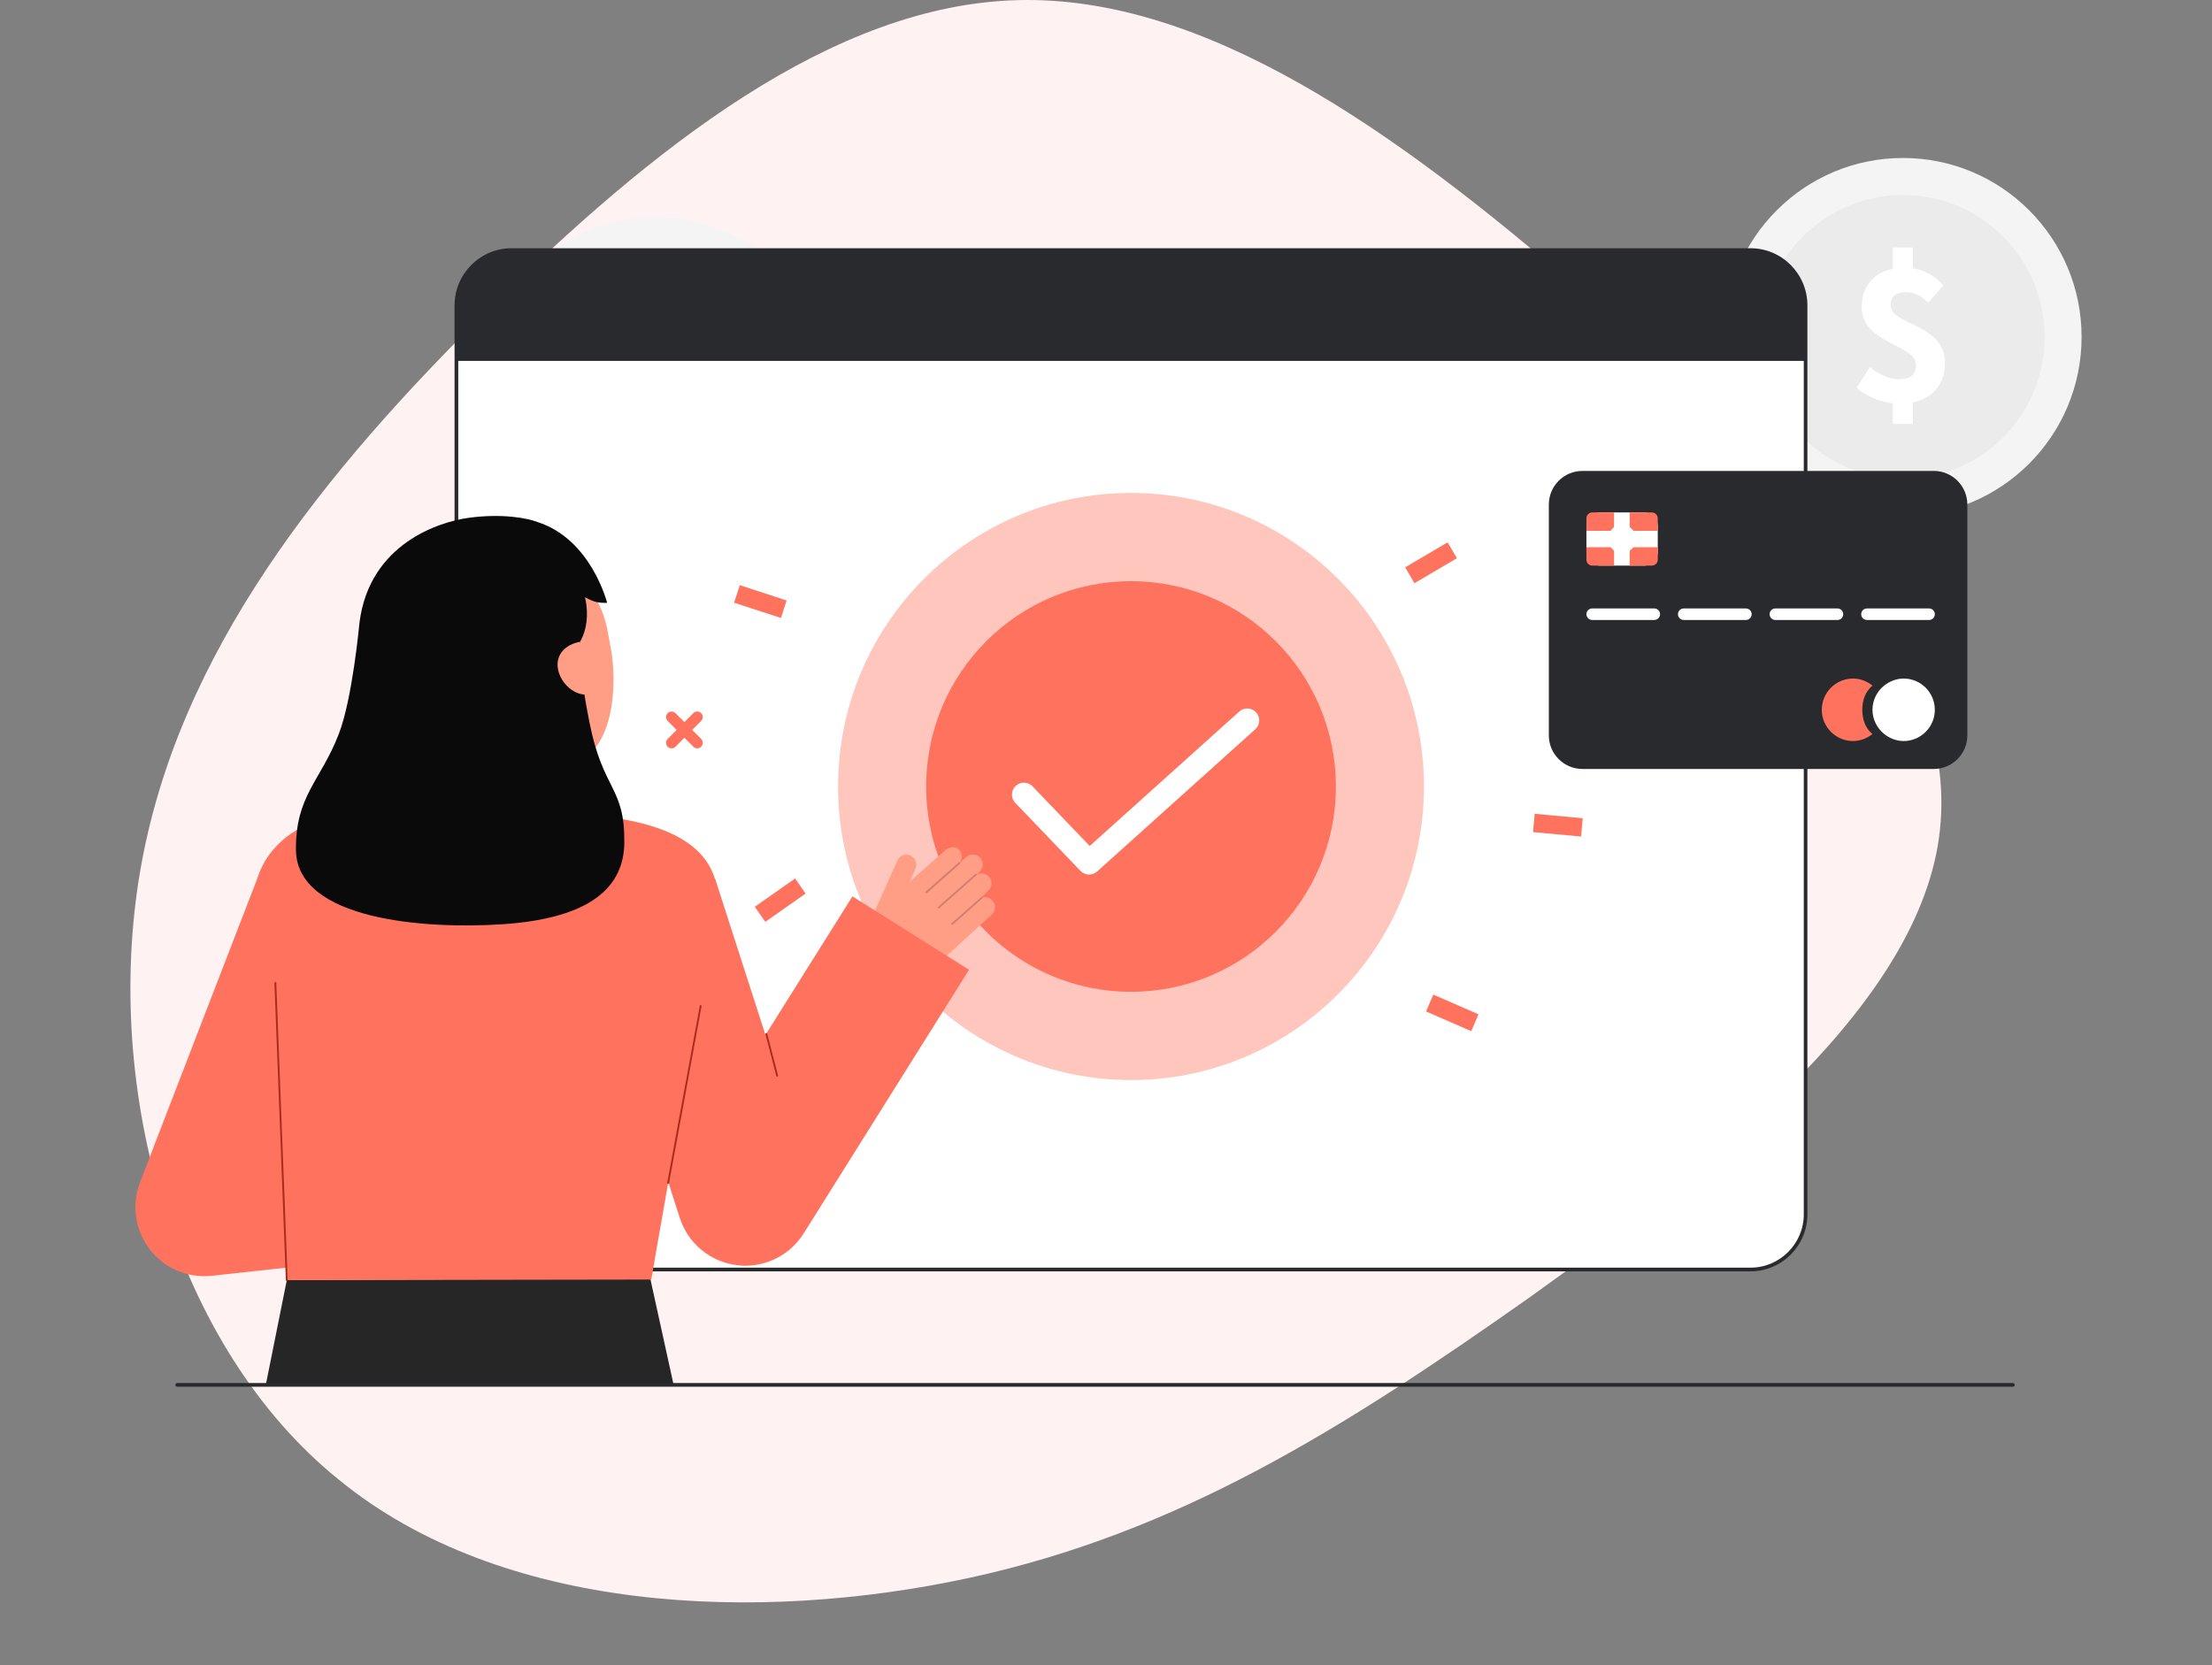 <?xml version="1.0" encoding="UTF-8"?>
<svg width="441px" height="332px" viewBox="0 0 441 332" version="1.1" xmlns="http://www.w3.org/2000/svg" xmlns:xlink="http://www.w3.org/1999/xlink">
    <rect x="0" y="0" width="441" height="332" fill="#808080" stroke="none"/>
    <title>Checkout Solutions</title>
    <defs>
        <polygon id="path-1" points="441 294 0 294 0 0 441 0"></polygon>
    </defs>
    <g id="Page-1" stroke="none" stroke-width="1" fill="none" fill-rule="evenodd">
        <g id="Instore-Solutions_V03" transform="translate(-122, -3058)">
            <g id="Checkout-Solutions" transform="translate(122, 3058)">
                <path d="M315.299,58.153 C352.574,90.271 389.624,128.271 386.913,163.782 C384.428,199.068 342.408,231.865 305.133,258.555 C267.631,285.019 234.874,305.602 193.08,314.649 C151.061,323.697 100.004,321.661 67.473,294.971 C34.716,268.507 20.483,217.389 27.938,173.735 C35.393,130.08 64.536,94.116 97.293,61.772 C130.051,29.427 165.971,0.927 203.02,0.022 C240.07,-0.882 278.023,25.808 315.299,58.153 Z" id="Path" fill="#FEF2F2" fill-rule="nonzero"></path>
                <g id="payment" transform="translate(0, 7.499)">
                    <mask id="mask-2" fill="white">
                        <use xlink:href="#path-1"></use>
                    </mask>
                    <g id="Path"></g>
                    <g id="&lt;Clip-Group&gt;" mask="url(#mask-2)">
                        <g transform="translate(27, 24)" id="&lt;Group&gt;">
                            <g transform="translate(68.137, 11.841)" fill-rule="nonzero">
                                <g id="&lt;Path&gt;">
                                    <path d="M35.62,0 C55.282,0 71.226,15.979 71.226,35.698 C71.226,55.403 55.282,71.382 35.62,71.382 C15.944,71.382 0,55.403 0,35.698 C0,15.979 15.944,0 35.62,0 L35.62,0 Z" fill="#F4F4F4"></path>
                                    <g opacity="0.05" transform="translate(7.391, 7.408)" fill="#292A2E">
                                        <path d="M28.229,0 C43.82,0 56.458,12.665 56.458,28.291 C56.458,43.916 43.82,56.582 28.229,56.582 C12.638,56.582 0,43.916 0,28.291 C0,12.665 12.638,0 28.229,0 Z"></path>
                                    </g>
                                </g>
                                <path d="M26.377,45.801 L29.008,41.707 C31.094,43.312 32.916,44.122 34.871,44.122 C37.193,44.122 38.221,43.165 38.221,41.295 C38.221,37.053 27.377,37.127 27.377,29.705 C27.377,24.933 30.668,21.884 35.885,21.884 C39.397,21.884 41.777,23.342 43.703,25.375 L40.675,28.85 C39.177,27.481 37.913,26.774 36.208,26.774 C34.224,26.774 33.152,27.569 33.152,29.425 C33.152,33.342 43.996,33.003 43.996,40.868 C43.996,45.595 40.881,49.012 34.871,49.012 C32.27,49.012 28.699,47.907 26.377,45.801 Z M33.592,17.849 L37.604,17.849 L37.604,23.784 L33.592,23.784 L33.592,17.849 Z M33.592,46.538 L37.604,46.538 L37.604,53.032 L33.592,53.032 L33.592,46.538 Z" id="&lt;Compound-Path&gt;" fill="#FFFFFF"></path>
                            </g>
                            <g transform="translate(316.774, 0)" fill-rule="nonzero">
                                <g id="&lt;Path&gt;">
                                    <path d="M35.62,0 C55.282,0 71.226,15.979 71.226,35.684 C71.226,55.403 55.282,71.382 35.62,71.382 C15.944,71.382 0,55.403 0,35.684 C0,15.979 15.944,0 35.62,0 Z" fill="#F4F4F4"></path>
                                    <g opacity="0.05" transform="translate(7.377, 7.393)" fill="#292A2E">
                                        <path d="M28.244,0 C43.835,0 56.472,12.665 56.472,28.291 C56.472,43.916 43.835,56.596 28.244,56.596 C12.638,56.596 0,43.916 0,28.291 C0,12.665 12.638,0 28.244,0 Z"></path>
                                    </g>
                                </g>
                                <path d="M26.377,45.801 L29.008,41.707 C31.094,43.312 32.916,44.122 34.856,44.122 C37.193,44.122 38.207,43.15 38.207,41.28 C38.207,37.053 27.377,37.127 27.377,29.705 C27.377,24.918 30.668,21.884 35.87,21.884 C39.382,21.884 41.777,23.342 43.688,25.375 L40.675,28.836 C39.177,27.481 37.913,26.759 36.193,26.759 C34.224,26.759 33.152,27.569 33.152,29.41 C33.152,33.342 43.996,32.989 43.996,40.868 C43.996,45.58 40.866,49.012 34.856,49.012 C32.27,49.012 28.684,47.907 26.377,45.801 L26.377,45.801 Z M33.592,17.849 L37.604,17.849 L37.604,23.784 L33.592,23.784 L33.592,17.849 Z M33.592,46.523 L37.604,46.523 L37.604,53.032 L33.592,53.032 L33.592,46.523 Z" id="&lt;Compound-Path&gt;" fill="#FFFFFF"></path>
                            </g>
                            <path d="M74.985,18.365 L321.991,18.365 C328.06,18.365 332.968,23.298 332.968,29.381 L332.968,210.627 C332.968,216.695 328.06,221.628 321.991,221.628 L74.985,221.628 C68.916,221.628 63.993,216.695 63.993,210.627 L63.993,29.381 C63.993,23.298 68.916,18.365 74.985,18.365 Z" id="&lt;Path&gt;" fill="#FFFFFF" fill-rule="nonzero"></path>
                            <path d="M321.991,221.996 L74.985,221.996 C68.725,221.996 63.626,216.886 63.626,210.627 L63.626,29.381 C63.626,23.107 68.725,17.997 74.985,17.997 L321.991,17.997 C328.251,17.997 333.335,23.107 333.335,29.381 L333.335,210.627 C333.335,216.886 328.251,221.996 321.991,221.996 Z M74.985,18.733 C69.121,18.733 64.36,23.504 64.36,29.381 L64.36,210.627 C64.36,216.488 69.121,221.26 74.985,221.26 L321.991,221.26 C327.839,221.26 332.615,216.488 332.615,210.627 L332.615,29.381 C332.615,23.504 327.839,18.733 321.991,18.733 L74.985,18.733 Z" id="&lt;Compound-Path&gt;" fill="#292A2E"></path>
                            <g transform="translate(105.789, 76.64)" fill-rule="nonzero" id="&lt;Path&gt;">
                                <g transform="translate(0, 33.729)" fill="#FF725E">
                                    <path d="M6.227,7.345 C5.933,7.345 5.654,7.242 5.448,7.021 L0.32,1.881 C-0.107,1.454 -0.107,0.762 0.32,0.32 C0.746,-0.107 1.436,-0.107 1.877,0.32 L6.991,5.46 C7.432,5.887 7.432,6.594 6.991,7.021 C6.785,7.242 6.506,7.345 6.227,7.345 Z"></path>
                                    <path d="M1.098,7.345 C0.819,7.345 0.54,7.242 0.32,7.021 C-0.107,6.594 -0.107,5.887 0.32,5.46 L5.448,0.32 C5.874,-0.107 6.565,-0.107 6.991,0.32 C7.432,0.762 7.432,1.454 6.991,1.881 L1.877,7.021 C1.657,7.242 1.378,7.345 1.098,7.345 L1.098,7.345 Z"></path>
                                </g>
                                <polygon fill="#FF725E" points="151.515 93.532 152.97 90.174 161.978 94.106 160.523 97.464"></polygon>
                                <polygon fill="#FF725E" points="147.356 4.978 155.821 0 157.672 3.166 149.208 8.144"></polygon>
                                <polygon fill="#FF725E" points="13.56 12.032 14.706 8.542 24.037 11.59 22.906 15.081"></polygon>
                                <polygon fill="#FF725E" points="17.689 72.664 25.727 67.023 27.828 70.027 19.79 75.668"></polygon>
                                <polygon fill="#FF725E" points="172.852 57.774 173.175 54.122 182.756 55.006 182.418 58.658"></polygon>
                                <g transform="translate(176.706, 20.504)" fill="#0CBC8B">
                                    <path d="M6.212,7.33 C5.933,7.33 5.654,7.227 5.448,7.006 L0.32,1.881 C-0.107,1.44 -0.107,0.747 0.32,0.32 C0.746,-0.107 1.436,-0.107 1.877,0.32 L6.991,5.46 C7.432,5.887 7.432,6.579 6.991,7.006 C6.785,7.227 6.506,7.33 6.212,7.33 Z"></path>
                                    <path d="M1.098,7.33 C0.819,7.33 0.525,7.227 0.32,7.006 C-0.107,6.579 -0.107,5.887 0.32,5.46 L5.448,0.32 C5.874,-0.107 6.565,-0.107 6.991,0.32 C7.432,0.747 7.432,1.44 6.991,1.881 L1.877,7.006 C1.657,7.227 1.378,7.33 1.098,7.33 L1.098,7.33 Z"></path>
                                </g>
                            </g>
                            <path d="M198.48,66.787 C230.736,66.787 256.892,92.987 256.892,125.328 C256.892,157.654 230.736,183.853 198.48,183.853 C166.225,183.853 140.083,157.654 140.083,125.328 C140.083,92.987 166.225,66.787 198.48,66.787 Z" id="&lt;Path&gt;" fill="#FF725E" fill-rule="nonzero" opacity="0.4"></path>
                            <path d="M198.48,84.386 C221.037,84.386 239.332,102.707 239.332,125.328 C239.332,147.934 221.037,166.254 198.48,166.254 C175.924,166.254 157.643,147.934 157.643,125.328 C157.643,102.707 175.924,84.386 198.48,84.386 Z" id="&lt;Path&gt;" fill="#FF725E" fill-rule="nonzero"></path>
                            <path d="M190.134,142.882 C189.502,142.882 188.885,142.632 188.414,142.146 L175.409,128.582 C174.498,127.64 174.542,126.123 175.483,125.225 C176.438,124.311 177.937,124.341 178.848,125.283 L190.251,137.183 L220.082,110.365 C221.052,109.496 222.565,109.57 223.447,110.556 C224.314,111.528 224.24,113.045 223.256,113.914 L191.721,142.278 C191.265,142.676 190.707,142.882 190.134,142.882 L190.134,142.882 Z" id="&lt;Path&gt;" fill="#FFFFFF" fill-rule="nonzero"></path>
                            <path d="M332.968,29.366 L332.968,40.455 L63.993,40.455 L63.993,29.366 C63.993,23.298 68.916,18.365 74.985,18.365 L321.991,18.365 C328.06,18.365 332.968,23.298 332.968,29.366 Z" id="&lt;Path&gt;" fill="#292A2E" fill-rule="nonzero"></path>
                            <g transform="translate(0, 71.381)" fill-rule="nonzero">
                                <path d="M13.722,151.573 C9.519,151.573 5.522,149.644 2.906,146.286 C-0.018,142.53 -0.797,137.523 0.849,133.061 C1.628,130.94 21.539,79.41 25.007,70.456 L48.975,84.432 C47.02,89.469 39.967,108.555 34.28,123.93 L43.714,122.914 L46.682,148.068 L15.206,151.499 C14.706,151.548 14.212,151.573 13.722,151.573 L13.722,151.573 Z" id="&lt;Path&gt;" fill="#FF725E"></path>
                                <polygon id="&lt;Path&gt;" fill="#262626" points="30.18 152.368 25.992 173.251 107.299 173.251 102.626 151.971"></polygon>
                                <path d="M92.119,59.749 C92.045,59.735 89.738,68.438 71.737,67.084 C59.276,66.141 56.234,57.643 55.94,57.643 C57.292,57.349 59.467,57.054 60.069,56.745 C62.024,55.685 63.464,54.404 64.184,51.635 C64.742,49.47 65.022,41.164 65.022,36.996 L84.198,41.311 C83.934,46.024 82.068,56.922 88.622,58.851 C89.709,59.175 90.885,59.47 92.119,59.749 Z" id="h-3-sk" fill="#FF9E85"></path>
                                <path d="M83.537,50.56 C75.984,51.164 66.271,47.968 64.419,37.85 L62.759,28.734 C60.922,18.617 64.713,9.456 74.221,7.719 C83.713,5.981 92.31,12.873 94.147,22.976 L94.882,27.011 C95.602,30.899 97.027,49.499 83.537,50.56 L83.537,50.56 Z" id="&lt;Path&gt;" fill="#FF9E85"></path>
                                <path d="M47.755,59.043 C40.966,59.543 34.03,60.28 29.034,64.919 C23.024,70.515 21.922,77.378 25.772,96.273 C29.078,112.546 27.755,119.645 29.974,149.658 C30.033,150.542 30.18,152.368 30.18,152.368 L102.846,152.25 C102.846,152.25 109.665,112.428 113.412,94.064 C116.277,80.102 123.786,63.166 92.119,59.749 C92.045,59.735 66.653,57.643 47.755,59.043 L47.755,59.043 Z" id="b-1-b" fill="#FF725E"></path>
                                <path d="M30.18,152.56 C30.077,152.56 30.004,152.471 29.989,152.383 L27.711,93.136 C27.711,93.033 27.785,92.944 27.888,92.944 C28.005,92.93 28.079,93.018 28.079,93.121 L30.356,152.368 C30.356,152.471 30.283,152.545 30.18,152.56 C30.18,152.56 30.18,152.56 30.18,152.56 Z" id="&lt;Path&gt;" fill="#A92D1C"></path>
                                <g transform="translate(145.359, 66.039)" id="&lt;Path&gt;">
                                    <path d="M1.425,14.151 L6.539,2.679 C7.009,1.618 8.287,1.177 9.316,1.751 C10.227,2.266 10.536,3.43 10.11,4.387 L9.022,6.847 L16.002,0.691 C16.781,-0.002 18.162,-0.37 18.882,0.543 C19.514,1.236 19.558,2.266 19.044,3.018 C19.054,3.018 19.064,3.022 19.073,3.032 C19.073,3.042 19.078,3.047 19.088,3.047 L20.264,1.972 C21.175,1.147 22.644,1.324 23.306,2.443 C23.805,3.253 23.585,4.328 22.879,4.962 L22.38,5.418 C22.38,5.448 22.38,5.472 22.38,5.492 C23.203,5.02 24.275,5.197 24.907,5.992 C25.569,6.817 25.407,8.039 24.613,8.761 L23.364,9.895 C23.423,9.895 23.482,9.91 23.526,9.954 C23.555,9.983 23.57,10.013 23.57,10.042 C24.393,9.851 25.304,10.175 25.774,11.014 C26.245,11.824 26.009,12.87 25.319,13.503 L14.797,23.091 C11.785,25.845 7.42,26.478 3.747,24.711 C0.529,23.164 -0.882,19.335 0.573,16.066 L1.425,14.151 L1.425,14.151 Z" fill="#FF9E85"></path>
                                    <g opacity="0.2" transform="translate(12.11, 2.969)" fill="#0C0C0C">
                                        <path d="M0.057,6.175 C0.116,6.249 0.233,6.249 0.307,6.19 L6.949,0.328 C7.022,0.255 7.022,0.137 6.964,0.063 C6.905,-0.01 6.773,-0.025 6.699,0.048 L0.057,5.91 C-0.016,5.983 -0.016,6.087 0.042,6.175 L0.057,6.175 Z"></path>
                                    </g>
                                    <g opacity="0.2" transform="translate(14.609, 5.296)" fill="#0C0C0C">
                                        <path d="M0.056,6.852 C0.114,6.926 0.232,6.926 0.305,6.867 L7.712,0.313 C7.785,0.255 7.8,0.137 7.726,0.063 C7.668,-0.01 7.55,-0.025 7.477,0.048 L0.07,6.587 C-0.018,6.661 -0.018,6.779 0.041,6.852 L0.056,6.852 L0.056,6.852 Z"></path>
                                    </g>
                                    <g opacity="0.2" transform="translate(17.297, 9.891)" fill="#0C0C0C">
                                        <path d="M0.057,5.527 C0.116,5.601 0.233,5.601 0.307,5.542 L6.214,0.313 C6.288,0.255 6.302,0.137 6.229,0.063 C6.155,-0.01 6.053,-0.025 5.979,0.048 L0.057,5.262 C-0.016,5.335 -0.016,5.453 0.042,5.527 L0.057,5.527 Z"></path>
                                    </g>
                                </g>
                                <path d="M90.547,41.282 C89.195,34.448 88.577,29.883 88.651,25.082 C90.561,21.724 90.047,17.866 89.621,16.201 C91.487,17.218 92.281,17.335 94.044,17.335 C94.044,17.335 90.885,4.611 80.128,1.195 C78.159,0.429 73.118,-0.543 66.418,0.37 C60.716,1.15 46.682,5.421 44.669,21.268 C44.669,21.268 44.669,21.272 44.669,21.282 C44.61,21.798 43.258,36.407 40.569,43.402 C36.954,52.828 31.885,55.744 32.002,66.612 C32.179,80.588 57.806,82.444 73.265,81.398 C88.724,80.353 97.365,75.257 97.468,65.184 C97.6,53.903 93.265,54.948 90.547,41.282 L90.547,41.282 Z" id="&lt;Path&gt;" fill="#0A0A0A"></path>
                                <path d="M90.561,35.553 C87.666,36.083 84.771,33.417 84.242,30.531 C83.713,27.63 85.756,25.612 88.651,25.082 L90.561,35.553 Z" id="&lt;Path&gt;" fill="#FF9E85"></path>
                                <path d="M121.597,149.496 C121.029,149.496 120.46,149.457 119.892,149.379 C114.602,148.716 110.164,145.049 108.533,139.968 L89.459,80.839 L115.587,72.371 L125.609,103.474 L142.948,75.846 L166.196,90.485 L133.22,143.061 C130.678,147.096 126.27,149.496 121.597,149.496 L121.597,149.496 Z" id="&lt;Path&gt;" fill="#FF725E"></path>
                                <path d="M106.211,133.164 C106.192,133.164 106.177,133.164 106.167,133.164 C106.079,133.149 106.006,133.046 106.02,132.958 L112.515,97.672 C112.53,97.569 112.618,97.51 112.721,97.524 C112.824,97.554 112.883,97.642 112.868,97.745 L106.388,133.017 C106.373,133.105 106.285,133.164 106.211,133.164 Z" id="&lt;Path&gt;" fill="#A92D1C"></path>
                                <path d="M127.945,111.795 C127.872,111.795 127.798,111.751 127.769,111.662 L125.609,103.327 C125.579,103.224 125.638,103.121 125.741,103.106 C125.844,103.077 125.946,103.135 125.961,103.239 L128.121,111.574 C128.151,111.662 128.092,111.766 127.989,111.795 C127.979,111.795 127.965,111.795 127.945,111.795 Z" id="&lt;Path&gt;" fill="#A92D1C"></path>
                            </g>
                            <path d="M8.329,245 L374.304,245 C374.51,245 374.672,244.838 374.672,244.632 C374.672,244.44 374.51,244.264 374.304,244.264 L8.329,244.264 C8.123,244.264 7.961,244.44 7.961,244.632 C7.961,244.838 8.123,245 8.329,245 Z" id="&lt;Path&gt;" fill="#292A2E" fill-rule="nonzero"></path>
                            <g transform="translate(281.786, 62.399)" fill-rule="nonzero" id="&lt;Path&gt;">
                                <path d="M76.751,59.424 L6.701,59.424 C2.998,59.424 0,56.42 0,52.723 L0,6.716 C0,3.004 2.998,0 6.701,0 L76.751,0 C80.44,0 83.437,3.004 83.437,6.716 L83.437,52.723 C83.437,56.42 80.44,59.424 76.751,59.424 Z" fill="#292A2E"></path>
                                <g transform="translate(7.494, 8.277)">
                                    <path d="M2.733,0 L11.477,0 C12.99,0 14.225,1.237 14.225,2.754 L14.225,7.85 C14.225,9.366 12.99,10.604 11.477,10.604 L2.733,10.604 C1.22,10.604 0,9.366 0,7.85 L0,2.754 C0,1.237 1.22,0 2.733,0 Z" fill="#FFFFFF"></path>
                                    <path d="M14.225,1.178 L14.225,3.667 L9.405,3.667 L8.626,2.887 L8.626,0 L13.049,0 C13.696,0 14.225,0.53 14.225,1.178 L14.225,1.178 Z" fill="#FF725E"></path>
                                    <path d="M14.225,6.936 L14.225,9.425 C14.225,10.073 13.696,10.604 13.049,10.604 L8.626,10.604 L8.626,7.643 L9.405,6.936 L14.225,6.936 L14.225,6.936 Z" fill="#FF725E"></path>
                                    <path d="M5.511,0 L5.511,2.887 L4.82,3.667 L0,3.667 L0,1.178 C0,0.53 0.514,0 1.176,0 L5.511,0 Z" fill="#FF725E"></path>
                                    <path d="M5.511,7.643 L5.511,10.604 L1.176,10.604 C0.514,10.604 0,10.073 0,9.425 L0,6.936 L4.82,6.936 L5.511,7.643 Z" fill="#FF725E"></path>
                                </g>
                                <path d="M76.957,47.627 C76.957,51.059 74.165,53.857 70.741,53.857 C69.272,53.857 67.949,53.312 66.862,52.458 C65.451,51.294 64.525,49.571 64.525,47.627 C64.525,45.683 65.451,43.887 66.862,42.797 C67.949,41.943 69.272,41.398 70.741,41.398 C74.165,41.398 76.957,44.196 76.957,47.627 Z" fill="#FFFFFF"></path>
                                <path d="M64.525,52.458 C63.438,53.312 62.115,53.857 60.631,53.857 C57.222,53.857 54.415,51.059 54.415,47.627 C54.415,44.196 57.222,41.398 60.631,41.398 C62.115,41.398 63.438,41.943 64.525,42.797 C63.129,43.96 62.497,45.683 62.497,47.627 C62.497,49.571 63.129,51.368 64.525,52.458 Z" fill="#FF725E"></path>
                                <path d="M8.641,27.422 L21.028,27.422 C21.66,27.422 22.175,27.937 22.175,28.571 C22.175,29.204 21.66,29.719 21.028,29.719 L8.641,29.719 C8.009,29.719 7.494,29.204 7.494,28.571 C7.494,27.937 8.009,27.422 8.641,27.422 Z" fill="#FFFFFF"></path>
                                <path d="M26.892,27.422 L39.294,27.422 C39.926,27.422 40.44,27.937 40.44,28.571 C40.44,29.204 39.926,29.719 39.294,29.719 L26.892,29.719 C26.26,29.719 25.745,29.204 25.745,28.571 C25.745,27.937 26.26,27.422 26.892,27.422 Z" fill="#FFFFFF"></path>
                                <path d="M45.157,27.422 L57.56,27.422 C58.192,27.422 58.691,27.937 58.691,28.571 C58.691,29.204 58.192,29.719 57.56,29.719 L45.157,29.719 C44.525,29.719 44.011,29.204 44.011,28.571 C44.011,27.937 44.525,27.422 45.157,27.422 Z" fill="#FFFFFF"></path>
                                <path d="M63.423,27.422 L75.811,27.422 C76.443,27.422 76.957,27.937 76.957,28.571 C76.957,29.204 76.443,29.719 75.811,29.719 L63.423,29.719 C62.791,29.719 62.277,29.204 62.277,28.571 C62.277,27.937 62.791,27.422 63.423,27.422 Z" fill="#FFFFFF"></path>
                            </g>
                        </g>
                    </g>
                </g>
            </g>
        </g>
    </g>
</svg>